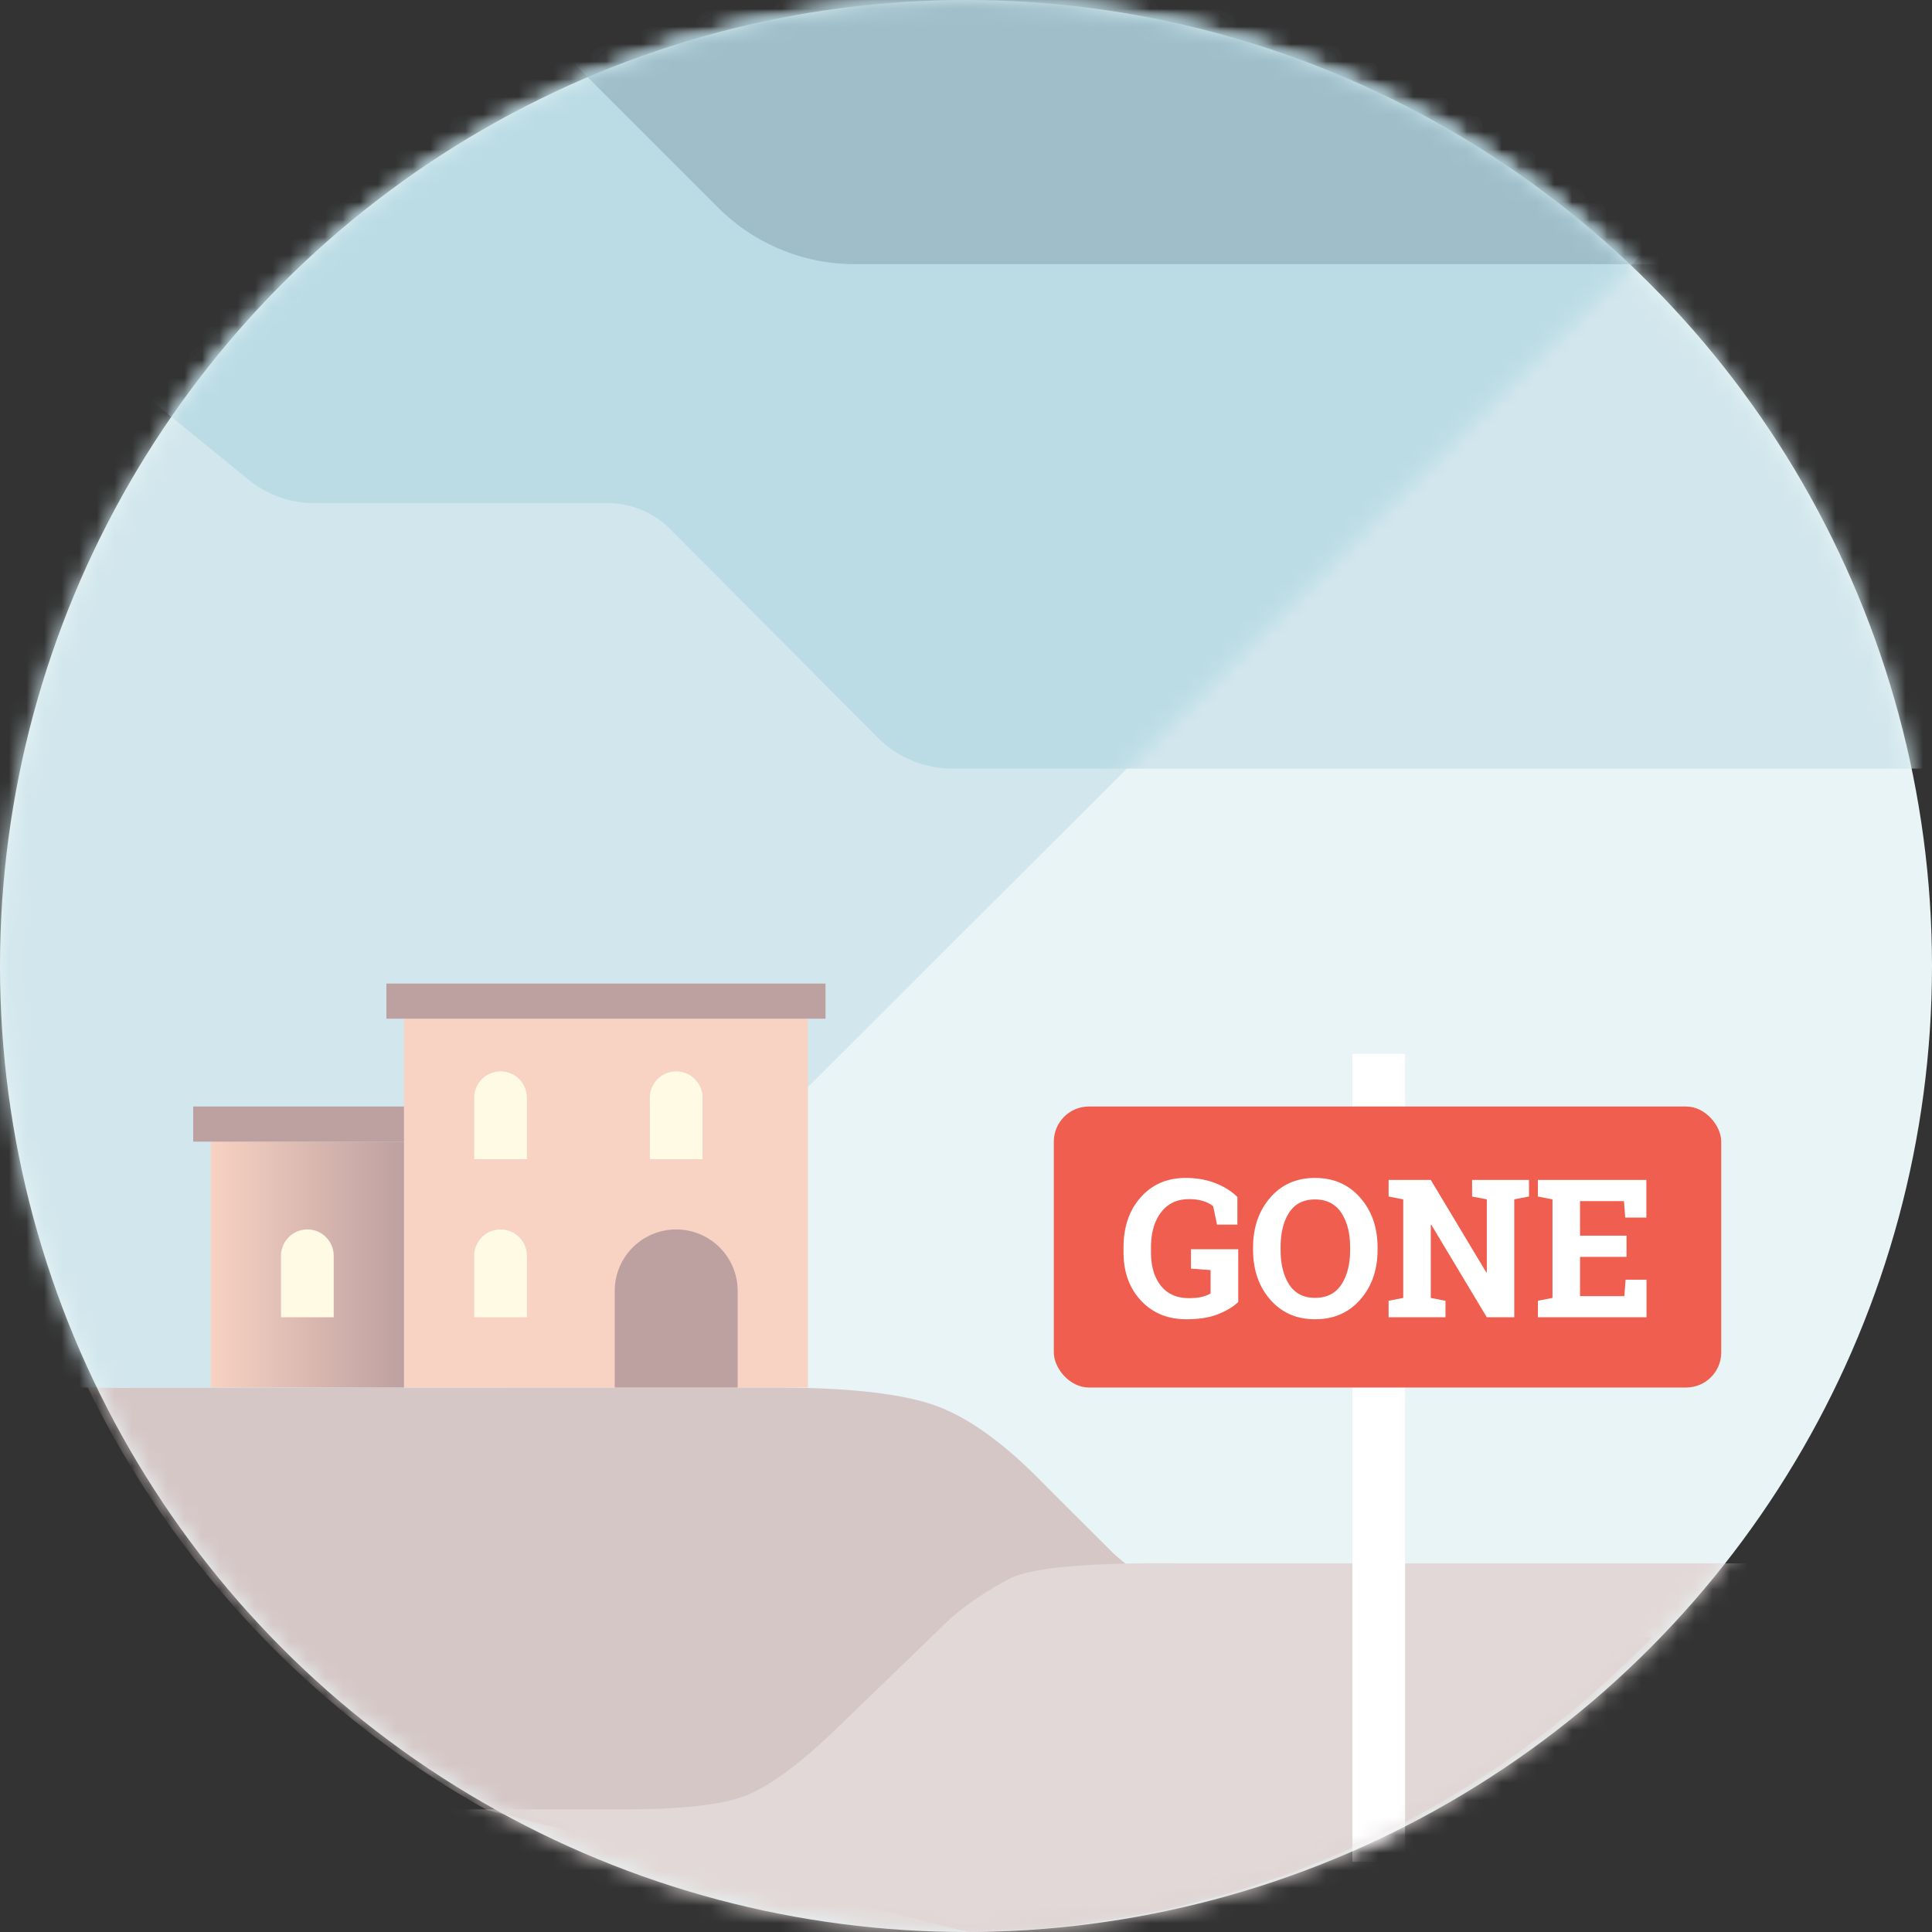 <svg xmlns="http://www.w3.org/2000/svg" xmlns:xlink="http://www.w3.org/1999/xlink" width="110" height="110" viewBox="0 0 110 110">
    <rect x="0" y="0" width="110" height="110" fill="#333333" stroke="none"/>
    <defs>
        <circle id="a" cx="55" cy="55" r="55"/>
        <path id="c" d="M0 14.015c1.95-.047 3.77-.419 5.458-1.116 1.688-.697 3.076-1.649 4.162-2.855l5.697-5.698c1.567-1.64 3.005-2.791 4.313-3.455 1.308-.663 3.633-.956 6.975-.879h35.002c5.285-.055 8.536.238 9.755.88 1.218.64 2.32 1.379 3.305 2.215l6.631 6.407c1.812 1.748 3.392 2.942 4.74 3.583 1.349.64 3.899.946 7.65.918h25.77l.369 7.833L0 21.615v-7.6z"/>
        <path id="d" d="M28.858 79.24L108 .24H0v79h28.858z"/>
        <linearGradient id="f" x1="100%" x2="0%" y1="57.792%" y2="57.792%">
            <stop offset="0%" stop-color="#BDA0A0"/>
            <stop offset="100%" stop-color="#F8D2C2"/>
        </linearGradient>
    </defs>
    <g fill="none" fill-rule="evenodd">
        <mask id="b" fill="#fff">
            <use xlink:href="#a"/>
        </mask>
        <use fill="#E8F4F6" xlink:href="#a"/>
        <path fill="#D6C7C7" fill-rule="nonzero" d="M27.736 103.06A55.24 55.24 0 0 1 5 79h39.312c4.109.014 7.098.359 8.967 1.035 1.87.676 3.91 2.149 6.12 4.42l4.033 4.028c2.002 1.73 3.922 2.958 5.76 3.683 1.837.724 3.917 1.074 6.238 1.048h18.627c-9.876 10.221-23.678 16.625-38.977 16.783l-27.344-6.937z" mask="url(#b)"/>
        <g mask="url(#b)">
            <use fill="#E2D8D7" transform="matrix(-1 0 0 1 128.827 89)" xlink:href="#c"/>
        </g>
        <g mask="url(#b)">
            <g transform="translate(60 60)">
                <path fill="#FFF" d="M17 0h3v46h-3z"/>
                <rect width="38" height="16" y="3" fill="#EF5E4E" rx="2"/>
                <path fill="#FFF" fill-rule="nonzero" d="M10.5 14.13c-.254.25-.625.477-1.112.68-.487.202-1.102.303-1.847.303-1.057 0-1.916-.354-2.578-1.061-.663-.707-.994-1.627-.994-2.758v-.269c0-1.17.327-2.123.98-2.857.654-.734 1.507-1.101 2.56-1.101.612 0 1.171.097 1.678.293.507.195.928.459 1.265.792v1.574h-1.16l-.22-1.048a1.606 1.606 0 0 0-.567-.293 2.708 2.708 0 0 0-.808-.11c-.684 0-1.216.253-1.596.758-.38.505-.569 1.165-.569 1.982v.279c0 .795.186 1.43.559 1.904.372.474.91.712 1.61.712.316 0 .571-.027.766-.08.195-.055.349-.117.46-.189v-1.327l-1.118-.085v-1.102H10.5v3.003zm7.933-2.981c0 1.146-.327 2.093-.983 2.841-.655.749-1.512 1.123-2.572 1.123-1.057 0-1.91-.374-2.56-1.123-.65-.748-.974-1.695-.974-2.841v-.118c0-1.139.324-2.084.972-2.836.648-.752 1.5-1.128 2.556-1.128 1.06 0 1.919.376 2.576 1.128.657.752.985 1.697.985 2.836v.118zm-1.563-.129c0-.81-.168-1.466-.505-1.971-.336-.505-.834-.757-1.493-.757-.659 0-1.15.25-1.474.751-.324.502-.486 1.16-.486 1.977v.129c0 .823.164 1.487.491 1.99.328.503.82.755 1.475.755.662 0 1.16-.252 1.493-.755.333-.503.5-1.167.5-1.99v-.129zm10.184-3.84v.945l-.838.161V15h-1.563l-3.158-5.264-.032.006v4.157l.838.161V15h-3.24v-.94l.833-.161V8.286l-.832-.161V7.18h2.4l3.159 5.263.032-.005V8.286l-.838-.161V7.18h3.239zm5.554 4.383H29.96v2.234h2.524l.07-.935h1.192V15H27.56v-.94l.832-.161V8.286l-.832-.161V7.18h6.177v2.143h-1.204l-.07-.935H29.96v1.966h2.648v1.209z"/>
            </g>
        </g>
        <path fill="#D2E7ED" d="M1 16.59L14.133 27.3a6 6 0 0 0 3.792 1.35h16.682a5 5 0 0 1 3.543 1.471l11.82 11.872a6 6 0 0 0 4.252 1.767H148a6 6 0 0 0 6-6v-43H1v21.83z" mask="url(#b)"/>
        <g mask="url(#b)">
            <g transform="translate(0 -.24)">
                <mask id="e" fill="#fff">
                    <use xlink:href="#d"/>
                </mask>
                <use fill="#D2E7ED" xlink:href="#d"/>
                <path fill="#BCDCE5" d="M1 16.83l13.133 10.71a6 6 0 0 0 3.792 1.35h16.682a5 5 0 0 1 3.543 1.471l11.82 11.872A6 6 0 0 0 54.222 44H148a6 6 0 0 0 6-6V-5H1v21.83z" mask="url(#e)"/>
            </g>
        </g>
        <path fill="#A0BEC9" d="M31.414 2.348l9.47 9.47a11 11 0 0 0 7.779 3.223h52.851V-2H27l4.414 4.348z" mask="url(#b)"/>
        <g mask="url(#b)">
            <path fill="#F8D2C2" d="M23 58h23v21H23z"/>
            <path fill="url(#f)" d="M1 9h11v14H1z" transform="translate(11 56)"/>
            <path fill="#BDA0A0" d="M38.5 70a3.5 3.5 0 0 1 3.5 3.5V79h-7v-5.5a3.5 3.5 0 0 1 3.5-3.5z"/>
            <path fill="#FFFAE4" d="M28.5 70a1.5 1.5 0 0 1 1.5 1.5V75h-3v-3.5a1.5 1.5 0 0 1 1.5-1.5zM38.5 61a1.5 1.5 0 0 1 1.5 1.5V66h-3v-3.5a1.5 1.5 0 0 1 1.5-1.5zM17.5 70a1.5 1.5 0 0 1 1.5 1.5V75h-3v-3.5a1.5 1.5 0 0 1 1.5-1.5zM28.5 61a1.5 1.5 0 0 1 1.5 1.5V66h-3v-3.5a1.5 1.5 0 0 1 1.5-1.5z"/>
            <path fill="#BDA0A0" d="M22 56h25v2H22zM11 63h12v2H11z"/>
        </g>
    </g>
</svg>
